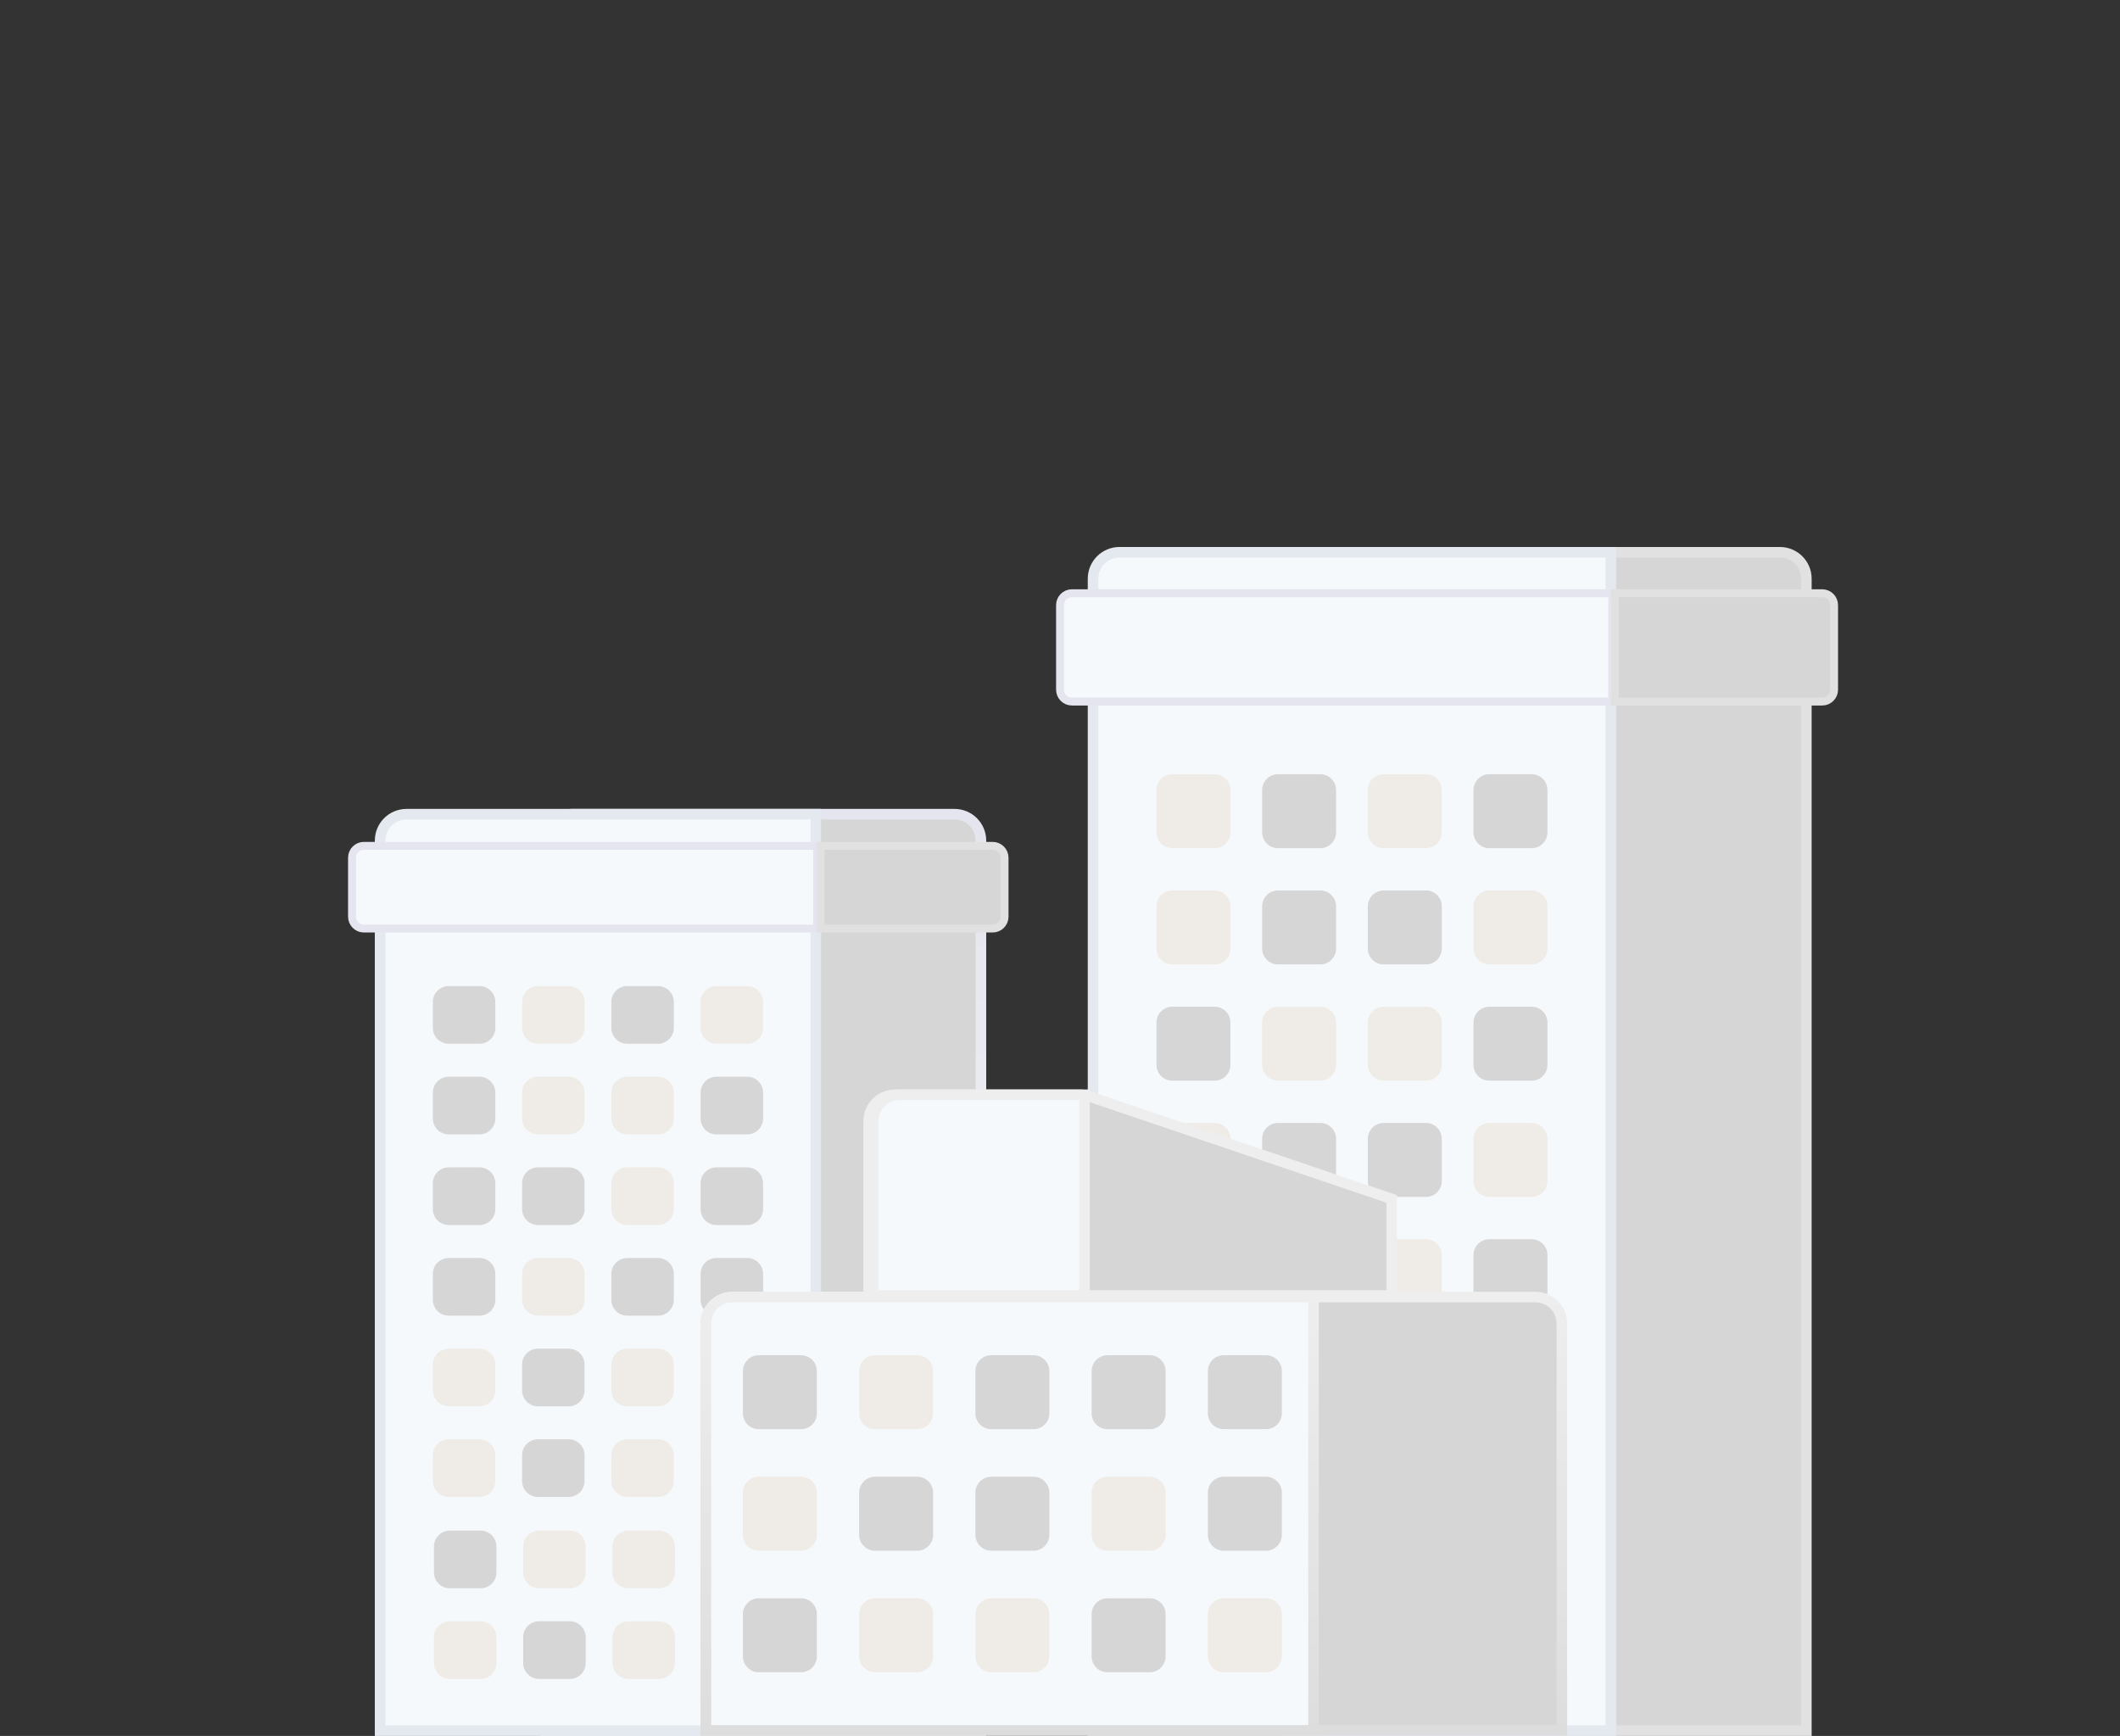 <?xml version="1.0" encoding="UTF-8" standalone="no"?>
<!DOCTYPE svg PUBLIC "-//W3C//DTD SVG 1.1//EN" "http://www.w3.org/Graphics/SVG/1.1/DTD/svg11.dtd">
<svg width="100%" height="100%" viewBox="0 0 469 384" version="1.1" xmlns="http://www.w3.org/2000/svg" xmlns:xlink="http://www.w3.org/1999/xlink" xml:space="preserve" xmlns:serif="http://www.serif.com/" style="fill-rule:evenodd;clip-rule:evenodd;">
    <rect x="0" y="0" width="469" height="384" fill="#333333" stroke="none"/>
    <path d="M290.907,122.169L393.769,122.169C396.997,122.169 399.614,124.786 399.614,128.013L399.614,382.831L285.062,382.831L285.062,128.013C285.062,124.786 287.679,122.169 290.907,122.169Z" style="fill:rgb(214,214,214);fill-rule:nonzero;stroke:rgb(225,225,225);stroke-width:2.34px;"/>
    <path d="M247.658,122.169L356.365,122.169L356.365,382.831L241.813,382.831L241.813,128.013C241.813,124.786 244.43,122.169 247.658,122.169Z" style="fill:rgb(246,249,252);fill-rule:nonzero;stroke:rgb(227,233,239);stroke-width:2.34px;"/>
    <path d="M237.138,131.228L356.656,131.228L356.656,155.19L237.138,155.19C235.685,155.19 234.508,154.012 234.508,152.56L234.508,133.858C234.508,132.405 235.685,131.228 237.138,131.228Z" style="fill:rgb(246,249,252);fill-rule:nonzero;stroke:rgb(229,229,239);stroke-width:1.75px;"/>
    <path d="M403.119,131.228L357.24,131.228L357.24,155.19L403.119,155.19C404.572,155.19 405.749,154.012 405.749,152.56L405.749,133.858C405.749,132.405 404.572,131.228 403.119,131.228Z" style="fill:rgb(214,214,214);fill-rule:nonzero;stroke:rgb(225,225,225);stroke-width:1.75px;"/>
    <path d="M272.204,174.769L272.204,184.12C272.204,186.055 270.633,187.626 268.698,187.626L259.347,187.626C257.411,187.626 255.84,186.055 255.84,184.12L255.84,174.769C255.84,172.833 257.411,171.262 259.347,171.262L268.698,171.262C270.633,171.262 272.204,172.833 272.204,174.769Z" style="fill:rgb(239,236,231);"/>
    <path d="M295.582,174.769L295.582,184.12C295.582,186.055 294.011,187.626 292.076,187.626L282.725,187.626C280.789,187.626 279.218,186.055 279.218,184.12L279.218,174.769C279.218,172.833 280.789,171.262 282.725,171.262L292.076,171.262C294.011,171.262 295.582,172.833 295.582,174.769Z" style="fill:rgb(214,214,214);"/>
    <path d="M318.96,174.769L318.96,184.12C318.96,186.055 317.389,187.626 315.454,187.626L306.103,187.626C304.167,187.626 302.596,186.055 302.596,184.12L302.596,174.769C302.596,172.833 304.167,171.262 306.103,171.262L315.454,171.262C317.389,171.262 318.96,172.833 318.96,174.769Z" style="fill:rgb(239,236,231);"/>
    <path d="M342.337,174.769L342.337,184.12C342.337,186.055 340.766,187.626 338.831,187.626L329.48,187.626C327.544,187.626 325.973,186.055 325.973,184.12L325.973,174.769C325.973,172.833 327.544,171.262 329.48,171.262L338.831,171.262C340.766,171.262 342.337,172.833 342.337,174.769Z" style="fill:rgb(214,214,214);"/>
    <path d="M272.204,200.485L272.204,209.836C272.204,211.771 270.633,213.342 268.698,213.342L259.347,213.342C257.411,213.342 255.84,211.771 255.84,209.836L255.84,200.485C255.84,198.549 257.411,196.978 259.347,196.978L268.698,196.978C270.633,196.978 272.204,198.549 272.204,200.485Z" style="fill:rgb(239,236,231);"/>
    <path d="M295.582,200.485L295.582,209.836C295.582,211.771 294.011,213.342 292.076,213.342L282.725,213.342C280.789,213.342 279.218,211.771 279.218,209.836L279.218,200.485C279.218,198.549 280.789,196.978 282.725,196.978L292.076,196.978C294.011,196.978 295.582,198.549 295.582,200.485Z" style="fill:rgb(214,214,214);"/>
    <path d="M318.96,200.485L318.96,209.836C318.96,211.771 317.389,213.342 315.454,213.342L306.103,213.342C304.167,213.342 302.596,211.771 302.596,209.836L302.596,200.485C302.596,198.549 304.167,196.978 306.103,196.978L315.454,196.978C317.389,196.978 318.96,198.549 318.96,200.485Z" style="fill:rgb(214,214,214);"/>
    <path d="M342.337,200.485L342.337,209.836C342.337,211.771 340.766,213.342 338.831,213.342L329.48,213.342C327.544,213.342 325.973,211.771 325.973,209.836L325.973,200.485C325.973,198.549 327.544,196.978 329.48,196.978L338.831,196.978C340.766,196.978 342.337,198.549 342.337,200.485Z" style="fill:rgb(239,236,231);"/>
    <path d="M272.204,226.2L272.204,235.551C272.204,237.486 270.633,239.057 268.698,239.057L259.347,239.057C257.411,239.057 255.84,237.486 255.84,235.551L255.84,226.2C255.84,224.264 257.411,222.693 259.347,222.693L268.698,222.693C270.633,222.693 272.204,224.264 272.204,226.2Z" style="fill:rgb(214,214,214);"/>
    <path d="M295.582,226.2L295.582,235.551C295.582,237.486 294.011,239.057 292.076,239.057L282.725,239.057C280.789,239.057 279.218,237.486 279.218,235.551L279.218,226.2C279.218,224.264 280.789,222.693 282.725,222.693L292.076,222.693C294.011,222.693 295.582,224.264 295.582,226.2Z" style="fill:rgb(239,236,231);"/>
    <path d="M318.96,226.2L318.96,235.551C318.96,237.486 317.389,239.057 315.454,239.057L306.103,239.057C304.167,239.057 302.596,237.486 302.596,235.551L302.596,226.2C302.596,224.264 304.167,222.693 306.103,222.693L315.454,222.693C317.389,222.693 318.96,224.264 318.96,226.2Z" style="fill:rgb(239,236,231);"/>
    <path d="M342.337,226.2L342.337,235.551C342.337,237.486 340.766,239.057 338.831,239.057L329.48,239.057C327.544,239.057 325.973,237.486 325.973,235.551L325.973,226.2C325.973,224.264 327.544,222.693 329.48,222.693L338.831,222.693C340.766,222.693 342.337,224.264 342.337,226.2Z" style="fill:rgb(214,214,214);"/>
    <path d="M272.204,251.916L272.204,261.267C272.204,263.202 270.633,264.773 268.698,264.773L259.347,264.773C257.411,264.773 255.84,263.202 255.84,261.267L255.84,251.916C255.84,249.98 257.411,248.409 259.347,248.409L268.698,248.409C270.633,248.409 272.204,249.98 272.204,251.916Z" style="fill:rgb(239,236,231);"/>
    <path d="M295.582,251.916L295.582,261.267C295.582,263.202 294.011,264.773 292.076,264.773L282.725,264.773C280.789,264.773 279.218,263.202 279.218,261.267L279.218,251.916C279.218,249.98 280.789,248.409 282.725,248.409L292.076,248.409C294.011,248.409 295.582,249.98 295.582,251.916Z" style="fill:rgb(214,214,214);"/>
    <path d="M318.96,251.916L318.96,261.267C318.96,263.202 317.389,264.773 315.454,264.773L306.103,264.773C304.167,264.773 302.596,263.202 302.596,261.267L302.596,251.916C302.596,249.98 304.167,248.409 306.103,248.409L315.454,248.409C317.389,248.409 318.96,249.98 318.96,251.916Z" style="fill:rgb(214,214,214);"/>
    <path d="M342.337,251.916L342.337,261.267C342.337,263.202 340.766,264.773 338.831,264.773L329.48,264.773C327.544,264.773 325.973,263.202 325.973,261.267L325.973,251.916C325.973,249.98 327.544,248.409 329.48,248.409L338.831,248.409C340.766,248.409 342.337,249.98 342.337,251.916Z" style="fill:rgb(239,236,231);"/>
    <path d="M271.036,277.631L271.036,286.982C271.036,288.272 269.988,289.32 268.698,289.32L259.347,289.32C258.057,289.32 257.009,288.272 257.009,286.982L257.009,277.631C257.009,276.341 258.057,275.293 259.347,275.293L268.698,275.293C269.988,275.293 271.036,276.341 271.036,277.631Z" style="fill:url(#_Linear1);stroke:url(#_Linear2);stroke-width:2.34px;"/>
    <path d="M294.414,277.631L294.414,286.982C294.414,288.272 293.366,289.32 292.076,289.32L282.725,289.32C281.435,289.32 280.387,288.272 280.387,286.982L280.387,277.631C280.387,276.341 281.435,275.293 282.725,275.293L292.076,275.293C293.366,275.293 294.414,276.341 294.414,277.631Z" style="fill:url(#_Linear3);stroke:url(#_Linear4);stroke-width:2.34px;"/>
    <path d="M318.96,277.632L318.96,286.983C318.96,288.918 317.389,290.489 315.454,290.489L306.103,290.489C304.167,290.489 302.596,288.918 302.596,286.983L302.596,277.632C302.596,275.696 304.167,274.125 306.103,274.125L315.454,274.125C317.389,274.125 318.96,275.696 318.96,277.632Z" style="fill:rgb(239,236,231);"/>
    <path d="M342.337,277.632L342.337,286.983C342.337,288.918 340.766,290.489 338.831,290.489L329.48,290.489C327.544,290.489 325.973,288.918 325.973,286.983L325.973,277.632C325.973,275.696 327.544,274.125 329.48,274.125L338.831,274.125C340.766,274.125 342.337,275.696 342.337,277.632Z" style="fill:rgb(214,214,214);"/>
    <path d="M271.036,303.347L271.036,312.698C271.036,313.988 269.988,315.036 268.698,315.036L259.347,315.036C258.057,315.036 257.009,313.988 257.009,312.698L257.009,303.347C257.009,302.057 258.057,301.009 259.347,301.009L268.698,301.009C269.988,301.009 271.036,302.057 271.036,303.347Z" style="fill:url(#_Linear5);stroke:url(#_Linear6);stroke-width:2.34px;"/>
    <path d="M294.414,303.347L294.414,312.698C294.414,313.988 293.366,315.036 292.076,315.036L282.725,315.036C281.435,315.036 280.387,313.988 280.387,312.698L280.387,303.347C280.387,302.057 281.435,301.009 282.725,301.009L292.076,301.009C293.366,301.009 294.414,302.057 294.414,303.347Z" style="fill:rgb(255,251,249);stroke:url(#_Linear7);stroke-width:2.34px;"/>
    <path d="M317.792,303.347L317.792,312.698C317.792,313.988 316.744,315.036 315.454,315.036L306.103,315.036C304.813,315.036 303.765,313.988 303.765,312.698L303.765,303.347C303.765,302.057 304.813,301.009 306.103,301.009L315.454,301.009C316.744,301.009 317.792,302.057 317.792,303.347Z" style="fill:url(#_Linear8);stroke:url(#_Linear9);stroke-width:2.34px;"/>
    <path d="M341.169,303.347L341.169,312.698C341.169,313.988 340.121,315.036 338.831,315.036L329.48,315.036C328.19,315.036 327.142,313.988 327.142,312.698L327.142,303.347C327.142,302.057 328.19,301.009 329.48,301.009L338.831,301.009C340.121,301.009 341.169,302.057 341.169,303.347Z" style="fill:rgb(217,228,239);stroke:url(#_Linear10);stroke-width:2.34px;"/>
    <path d="M126.465,180.107L211.162,180.107C214.389,180.107 217.006,182.724 217.006,185.951L217.006,382.831L120.62,382.831L120.62,185.951C120.62,182.724 123.237,180.107 126.465,180.107Z" style="fill:rgb(214,214,214);fill-rule:nonzero;stroke:url(#_Linear11);stroke-width:2.34px;"/>
    <path d="M89.936,180.107L180.478,180.107L180.478,382.831L84.092,382.831L84.092,185.951C84.092,182.724 86.708,180.107 89.936,180.107Z" style="fill:rgb(246,249,252);fill-rule:nonzero;stroke:rgb(227,233,239);stroke-width:2.34px;"/>
    <path d="M80.507,187.106L180.77,187.106L180.77,205.403L80.507,205.403C79.054,205.403 77.877,204.225 77.877,202.773L77.877,189.736C77.877,188.283 79.054,187.106 80.507,187.106Z" style="fill:rgb(246,249,252);fill-rule:nonzero;stroke:rgb(229,229,239);stroke-width:1.75px;"/>
    <path d="M219.605,187.106L181.537,187.106L181.537,205.403L219.605,205.403C221.057,205.403 222.235,204.225 222.235,202.773L222.235,189.736C222.235,188.283 221.057,187.106 219.605,187.106Z" style="fill:rgb(214,214,214);fill-rule:nonzero;stroke:rgb(225,225,225);stroke-width:1.75px;"/>
    <path d="M109.578,221.635L109.578,227.381C109.578,229.316 108.007,230.887 106.071,230.887L99.263,230.887C97.328,230.887 95.757,229.316 95.757,227.381L95.757,221.635C95.757,219.699 97.328,218.128 99.263,218.128L106.071,218.128C108.007,218.128 109.578,219.699 109.578,221.635Z" style="fill:rgb(214,214,214);"/>
    <path d="M129.324,221.635L129.324,227.381C129.324,229.316 127.753,230.887 125.818,230.887L119.01,230.887C117.074,230.887 115.503,229.316 115.503,227.381L115.503,221.635C115.503,219.699 117.074,218.128 119.01,218.128L125.818,218.128C127.753,218.128 129.324,219.699 129.324,221.635Z" style="fill:rgb(239,236,231);"/>
    <path d="M149.068,221.635L149.068,227.381C149.068,229.316 147.497,230.887 145.562,230.887L138.754,230.887C136.818,230.887 135.247,229.316 135.247,227.381L135.247,221.635C135.247,219.699 136.818,218.128 138.754,218.128L145.562,218.128C147.497,218.128 149.068,219.699 149.068,221.635Z" style="fill:rgb(214,214,214);"/>
    <path d="M168.812,221.635L168.812,227.381C168.812,229.316 167.241,230.887 165.306,230.887L158.498,230.887C156.562,230.887 154.991,229.316 154.991,227.381L154.991,221.635C154.991,219.699 156.562,218.128 158.498,218.128L165.306,218.128C167.241,218.128 168.812,219.699 168.812,221.635Z" style="fill:rgb(239,236,231);"/>
    <path d="M109.578,241.685L109.578,247.431C109.578,249.366 108.007,250.937 106.071,250.937L99.263,250.937C97.328,250.937 95.757,249.366 95.757,247.431L95.757,241.685C95.757,239.749 97.328,238.178 99.263,238.178L106.071,238.178C108.007,238.178 109.578,239.749 109.578,241.685Z" style="fill:rgb(214,214,214);"/>
    <path d="M129.324,241.685L129.324,247.431C129.324,249.366 127.753,250.937 125.818,250.937L119.01,250.937C117.074,250.937 115.503,249.366 115.503,247.431L115.503,241.685C115.503,239.749 117.074,238.178 119.01,238.178L125.818,238.178C127.753,238.178 129.324,239.749 129.324,241.685Z" style="fill:rgb(239,236,231);"/>
    <path d="M149.068,241.685L149.068,247.431C149.068,249.366 147.497,250.937 145.562,250.937L138.754,250.937C136.818,250.937 135.247,249.366 135.247,247.431L135.247,241.685C135.247,239.749 136.818,238.178 138.754,238.178L145.562,238.178C147.497,238.178 149.068,239.749 149.068,241.685Z" style="fill:rgb(239,236,231);"/>
    <path d="M168.812,241.685L168.812,247.431C168.812,249.366 167.241,250.937 165.306,250.937L158.498,250.937C156.562,250.937 154.991,249.366 154.991,247.431L154.991,241.685C154.991,239.749 156.562,238.178 158.498,238.178L165.306,238.178C167.241,238.178 168.812,239.749 168.812,241.685Z" style="fill:rgb(214,214,214);"/>
    <path d="M109.578,261.736L109.578,267.482C109.578,269.417 108.007,270.988 106.071,270.988L99.263,270.988C97.328,270.988 95.757,269.417 95.757,267.482L95.757,261.736C95.757,259.8 97.328,258.229 99.263,258.229L106.071,258.229C108.007,258.229 109.578,259.8 109.578,261.736Z" style="fill:rgb(214,214,214);"/>
    <path d="M129.324,261.736L129.324,267.482C129.324,269.417 127.753,270.988 125.818,270.988L119.01,270.988C117.074,270.988 115.503,269.417 115.503,267.482L115.503,261.736C115.503,259.8 117.074,258.229 119.01,258.229L125.818,258.229C127.753,258.229 129.324,259.8 129.324,261.736Z" style="fill:rgb(214,214,214);"/>
    <path d="M149.068,261.736L149.068,267.482C149.068,269.417 147.497,270.988 145.562,270.988L138.754,270.988C136.818,270.988 135.247,269.417 135.247,267.482L135.247,261.736C135.247,259.8 136.818,258.229 138.754,258.229L145.562,258.229C147.497,258.229 149.068,259.8 149.068,261.736Z" style="fill:rgb(239,236,231);"/>
    <path d="M168.812,261.736L168.812,267.482C168.812,269.417 167.241,270.988 165.306,270.988L158.498,270.988C156.562,270.988 154.991,269.417 154.991,267.482L154.991,261.736C154.991,259.8 156.562,258.229 158.498,258.229L165.306,258.229C167.241,258.229 168.812,259.8 168.812,261.736Z" style="fill:rgb(214,214,214);"/>
    <path d="M109.578,281.786L109.578,287.532C109.578,289.467 108.007,291.038 106.071,291.038L99.263,291.038C97.328,291.038 95.757,289.467 95.757,287.532L95.757,281.786C95.757,279.85 97.328,278.279 99.263,278.279L106.071,278.279C108.007,278.279 109.578,279.85 109.578,281.786Z" style="fill:rgb(214,214,214);"/>
    <path d="M129.324,281.786L129.324,287.532C129.324,289.467 127.753,291.038 125.818,291.038L119.01,291.038C117.074,291.038 115.503,289.467 115.503,287.532L115.503,281.786C115.503,279.85 117.074,278.279 119.01,278.279L125.818,278.279C127.753,278.279 129.324,279.85 129.324,281.786Z" style="fill:rgb(239,236,231);"/>
    <path d="M149.068,281.786L149.068,287.532C149.068,289.467 147.497,291.038 145.562,291.038L138.754,291.038C136.818,291.038 135.247,289.467 135.247,287.532L135.247,281.786C135.247,279.85 136.818,278.279 138.754,278.279L145.562,278.279C147.497,278.279 149.068,279.85 149.068,281.786Z" style="fill:rgb(214,214,214);"/>
    <path d="M168.812,281.786L168.812,287.532C168.812,289.467 167.241,291.038 165.306,291.038L158.498,291.038C156.562,291.038 154.991,289.467 154.991,287.532L154.991,281.786C154.991,279.85 156.562,278.279 158.498,278.279L165.306,278.279C167.241,278.279 168.812,279.85 168.812,281.786Z" style="fill:rgb(214,214,214);"/>
    <path d="M109.578,301.837L109.578,307.583C109.578,309.518 108.007,311.089 106.071,311.089L99.263,311.089C97.328,311.089 95.757,309.518 95.757,307.583L95.757,301.837C95.757,299.901 97.328,298.33 99.263,298.33L106.071,298.33C108.007,298.33 109.578,299.901 109.578,301.837Z" style="fill:rgb(239,236,231);"/>
    <path d="M129.324,301.837L129.324,307.583C129.324,309.518 127.753,311.089 125.818,311.089L119.01,311.089C117.074,311.089 115.503,309.518 115.503,307.583L115.503,301.837C115.503,299.901 117.074,298.33 119.01,298.33L125.818,298.33C127.753,298.33 129.324,299.901 129.324,301.837Z" style="fill:rgb(214,214,214);"/>
    <path d="M149.068,301.837L149.068,307.583C149.068,309.518 147.497,311.089 145.562,311.089L138.754,311.089C136.818,311.089 135.247,309.518 135.247,307.583L135.247,301.837C135.247,299.901 136.818,298.33 138.754,298.33L145.562,298.33C147.497,298.33 149.068,299.901 149.068,301.837Z" style="fill:rgb(239,236,231);"/>
    <path d="M109.821,342.091L109.821,347.837C109.821,349.772 108.25,351.343 106.315,351.343L99.507,351.343C97.571,351.343 96,349.772 96,347.837L96,342.091C96,340.155 97.571,338.584 99.507,338.584L106.315,338.584C108.25,338.584 109.821,340.155 109.821,342.091Z" style="fill:rgb(214,214,214);"/>
    <path d="M129.567,342.091L129.567,347.837C129.567,349.772 127.996,351.343 126.061,351.343L119.253,351.343C117.317,351.343 115.746,349.772 115.746,347.837L115.746,342.091C115.746,340.155 117.317,338.584 119.253,338.584L126.061,338.584C127.996,338.584 129.567,340.155 129.567,342.091Z" style="fill:rgb(239,236,231);"/>
    <path d="M149.311,342.091L149.311,347.837C149.311,349.772 147.74,351.343 145.805,351.343L138.997,351.343C137.061,351.343 135.49,349.772 135.49,347.837L135.49,342.091C135.49,340.155 137.061,338.584 138.997,338.584L145.805,338.584C147.74,338.584 149.311,340.155 149.311,342.091Z" style="fill:rgb(239,236,231);"/>
    <path d="M109.821,362.142L109.821,367.888C109.821,369.823 108.25,371.394 106.315,371.394L99.507,371.394C97.571,371.394 96,369.823 96,367.888L96,362.142C96,360.206 97.571,358.635 99.507,358.635L106.315,358.635C108.25,358.635 109.821,360.206 109.821,362.142Z" style="fill:rgb(239,236,231);"/>
    <path d="M129.567,362.142L129.567,367.888C129.567,369.823 127.996,371.394 126.061,371.394L119.253,371.394C117.317,371.394 115.746,369.823 115.746,367.888L115.746,362.142C115.746,360.206 117.317,358.635 119.253,358.635L126.061,358.635C127.996,358.635 129.567,360.206 129.567,362.142Z" style="fill:rgb(214,214,214);"/>
    <path d="M149.311,362.142L149.311,367.888C149.311,369.823 147.74,371.394 145.805,371.394L138.997,371.394C137.061,371.394 135.49,369.823 135.49,367.888L135.49,362.142C135.49,360.206 137.061,358.635 138.997,358.635L145.805,358.635C147.74,358.635 149.311,360.206 149.311,362.142Z" style="fill:rgb(239,236,231);"/>
    <path d="M168.812,301.837L168.812,307.583C168.812,309.518 167.241,311.089 165.306,311.089L158.498,311.089C156.562,311.089 154.991,309.518 154.991,307.583L154.991,301.837C154.991,299.901 156.562,298.33 158.498,298.33L165.306,298.33C167.241,298.33 168.812,299.901 168.812,301.837Z" style="fill:rgb(234,241,248);"/>
    <path d="M109.578,321.887L109.578,327.633C109.578,329.568 108.007,331.139 106.071,331.139L99.263,331.139C97.328,331.139 95.757,329.568 95.757,327.633L95.757,321.887C95.757,319.951 97.328,318.38 99.263,318.38L106.071,318.38C108.007,318.38 109.578,319.951 109.578,321.887Z" style="fill:rgb(239,236,231);"/>
    <path d="M129.324,321.887L129.324,327.633C129.324,329.568 127.753,331.139 125.818,331.139L119.01,331.139C117.074,331.139 115.503,329.568 115.503,327.633L115.503,321.887C115.503,319.951 117.074,318.38 119.01,318.38L125.818,318.38C127.753,318.38 129.324,319.951 129.324,321.887Z" style="fill:rgb(214,214,214);"/>
    <path d="M149.068,321.887L149.068,327.633C149.068,329.568 147.497,331.139 145.562,331.139L138.754,331.139C136.818,331.139 135.247,329.568 135.247,327.633L135.247,321.887C135.247,319.951 136.818,318.38 138.754,318.38L145.562,318.38C147.497,318.38 149.068,319.951 149.068,321.887Z" style="fill:rgb(239,236,231);"/>
    <path d="M168.812,321.887L168.812,327.633C168.812,329.568 167.241,331.139 165.306,331.139L158.498,331.139C156.562,331.139 154.991,329.568 154.991,327.633L154.991,321.887C154.991,319.951 156.562,318.38 158.498,318.38L165.306,318.38C167.241,318.38 168.812,319.951 168.812,321.887Z" style="fill:rgb(234,241,248);"/>
    <path d="M162.013,286.925L339.684,286.925C342.912,286.925 345.529,289.541 345.529,292.769L345.529,382.774L156.169,382.774L156.169,292.769C156.169,289.541 158.786,286.925 162.013,286.925Z" style="fill:rgb(214,214,214);fill-rule:nonzero;stroke:url(#_Linear12);stroke-width:2.34px;"/>
    <path d="M162.013,286.925L290.591,286.925L290.591,382.774L156.169,382.774L156.169,292.769C156.169,289.541 158.786,286.925 162.013,286.925Z" style="fill:rgb(246,249,252);fill-rule:nonzero;stroke:url(#_Linear13);stroke-width:2.34px;"/>
    <path d="M198.013,242.169L238.937,242.169C239.575,242.169 240.209,242.273 240.813,242.478L307.889,265.216L307.889,286.587L192.169,286.587L192.169,248.013C192.169,244.786 194.786,242.169 198.013,242.169Z" style="fill:rgb(214,214,214);fill-rule:nonzero;stroke:rgb(238,238,238);stroke-width:2.34px;"/>
    <path d="M199.013,242.169L239.924,242.169L239.924,286.587L193.169,286.587L193.169,248.013C193.169,244.786 195.786,242.169 199.013,242.169Z" style="fill:rgb(246,249,252);fill-rule:nonzero;stroke:rgb(238,238,238);stroke-width:2.34px;"/>
    <path d="M180.715,303.289L180.715,312.64C180.715,314.575 179.144,316.146 177.209,316.146L167.858,316.146C165.922,316.146 164.351,314.575 164.351,312.64L164.351,303.289C164.351,301.353 165.922,299.782 167.858,299.782L177.209,299.782C179.144,299.782 180.715,301.353 180.715,303.289Z" style="fill:rgb(214,214,214);"/>
    <path d="M206.43,303.289L206.43,312.64C206.43,314.575 204.859,316.146 202.924,316.146L193.573,316.146C191.637,316.146 190.066,314.575 190.066,312.64L190.066,303.289C190.066,301.353 191.637,299.782 193.573,299.782L202.924,299.782C204.859,299.782 206.43,301.353 206.43,303.289Z" style="fill:rgb(239,236,231);"/>
    <path d="M232.146,303.289L232.146,312.64C232.146,314.575 230.575,316.146 228.64,316.146L219.289,316.146C217.353,316.146 215.782,314.575 215.782,312.64L215.782,303.289C215.782,301.353 217.353,299.782 219.289,299.782L228.64,299.782C230.575,299.782 232.146,301.353 232.146,303.289Z" style="fill:rgb(214,214,214);"/>
    <path d="M257.862,303.289L257.862,312.64C257.862,314.575 256.291,316.146 254.356,316.146L245.005,316.146C243.069,316.146 241.498,314.575 241.498,312.64L241.498,303.289C241.498,301.353 243.069,299.782 245.005,299.782L254.356,299.782C256.291,299.782 257.862,301.353 257.862,303.289Z" style="fill:rgb(214,214,214);"/>
    <path d="M283.577,303.289L283.577,312.64C283.577,314.575 282.006,316.146 280.071,316.146L270.72,316.146C268.784,316.146 267.213,314.575 267.213,312.64L267.213,303.289C267.213,301.353 268.784,299.782 270.72,299.782L280.071,299.782C282.006,299.782 283.577,301.353 283.577,303.289Z" style="fill:rgb(214,214,214);"/>
    <path d="M180.715,330.174L180.715,339.525C180.715,341.46 179.144,343.031 177.209,343.031L167.858,343.031C165.922,343.031 164.351,341.46 164.351,339.525L164.351,330.174C164.351,328.238 165.922,326.667 167.858,326.667L177.209,326.667C179.144,326.667 180.715,328.238 180.715,330.174Z" style="fill:rgb(239,236,231);"/>
    <path d="M206.43,330.174L206.43,339.525C206.43,341.46 204.859,343.031 202.924,343.031L193.573,343.031C191.637,343.031 190.066,341.46 190.066,339.525L190.066,330.174C190.066,328.238 191.637,326.667 193.573,326.667L202.924,326.667C204.859,326.667 206.43,328.238 206.43,330.174Z" style="fill:rgb(214,214,214);"/>
    <path d="M232.146,330.174L232.146,339.525C232.146,341.46 230.575,343.031 228.64,343.031L219.289,343.031C217.353,343.031 215.782,341.46 215.782,339.525L215.782,330.174C215.782,328.238 217.353,326.667 219.289,326.667L228.64,326.667C230.575,326.667 232.146,328.238 232.146,330.174Z" style="fill:rgb(214,214,214);"/>
    <path d="M257.862,330.174L257.862,339.525C257.862,341.46 256.291,343.031 254.356,343.031L245.005,343.031C243.069,343.031 241.498,341.46 241.498,339.525L241.498,330.174C241.498,328.238 243.069,326.667 245.005,326.667L254.356,326.667C256.291,326.667 257.862,328.238 257.862,330.174Z" style="fill:rgb(239,236,231);"/>
    <path d="M283.577,330.174L283.577,339.525C283.577,341.46 282.006,343.031 280.071,343.031L270.72,343.031C268.784,343.031 267.213,341.46 267.213,339.525L267.213,330.174C267.213,328.238 268.784,326.667 270.72,326.667L280.071,326.667C282.006,326.667 283.577,328.238 283.577,330.174Z" style="fill:rgb(214,214,214);"/>
    <path d="M180.715,357.058L180.715,366.409C180.715,368.344 179.144,369.915 177.209,369.915L167.858,369.915C165.922,369.915 164.351,368.344 164.351,366.409L164.351,357.058C164.351,355.122 165.922,353.551 167.858,353.551L177.209,353.551C179.144,353.551 180.715,355.122 180.715,357.058Z" style="fill:rgb(214,214,214);"/>
    <path d="M206.43,357.058L206.43,366.409C206.43,368.344 204.859,369.915 202.924,369.915L193.573,369.915C191.637,369.915 190.066,368.344 190.066,366.409L190.066,357.058C190.066,355.122 191.637,353.551 193.573,353.551L202.924,353.551C204.859,353.551 206.43,355.122 206.43,357.058Z" style="fill:rgb(239,236,231);"/>
    <path d="M232.146,357.058L232.146,366.409C232.146,368.344 230.575,369.915 228.64,369.915L219.289,369.915C217.353,369.915 215.782,368.344 215.782,366.409L215.782,357.058C215.782,355.122 217.353,353.551 219.289,353.551L228.64,353.551C230.575,353.551 232.146,355.122 232.146,357.058Z" style="fill:rgb(239,236,231);"/>
    <path d="M257.862,357.058L257.862,366.409C257.862,368.344 256.291,369.915 254.356,369.915L245.005,369.915C243.069,369.915 241.498,368.344 241.498,366.409L241.498,357.058C241.498,355.122 243.069,353.551 245.005,353.551L254.356,353.551C256.291,353.551 257.862,355.122 257.862,357.058Z" style="fill:rgb(214,214,214);"/>
    <path d="M283.577,357.058L283.577,366.409C283.577,368.344 282.006,369.915 280.071,369.915L270.72,369.915C268.784,369.915 267.213,368.344 267.213,366.409L267.213,357.058C267.213,355.122 268.784,353.551 270.72,353.551L280.071,353.551C282.006,353.551 283.577,355.122 283.577,357.058Z" style="fill:rgb(239,236,231);"/>
    <defs>
        <linearGradient id="_Linear1" x1="0" y1="0" x2="1" y2="0" gradientUnits="userSpaceOnUse" gradientTransform="matrix(1.00201e-15,16.364,-16.364,1.00201e-15,264.022,274.125)"><stop offset="0" style="stop-color:rgb(222,238,248);stop-opacity:1"/><stop offset="1" style="stop-color:white;stop-opacity:1"/></linearGradient>
        <linearGradient id="_Linear2" x1="0" y1="0" x2="1" y2="0" gradientUnits="userSpaceOnUse" gradientTransform="matrix(1.00201e-15,16.364,-16.364,1.00201e-15,264.022,274.125)"><stop offset="0" style="stop-color:rgb(229,229,239);stop-opacity:1"/><stop offset="1" style="stop-color:rgb(246,246,246);stop-opacity:1"/></linearGradient>
        <linearGradient id="_Linear3" x1="0" y1="0" x2="1" y2="0" gradientUnits="userSpaceOnUse" gradientTransform="matrix(1.00201e-15,16.364,-16.364,1.00201e-15,287.4,274.125)"><stop offset="0" style="stop-color:rgb(222,238,248);stop-opacity:1"/><stop offset="1" style="stop-color:white;stop-opacity:1"/></linearGradient>
        <linearGradient id="_Linear4" x1="0" y1="0" x2="1" y2="0" gradientUnits="userSpaceOnUse" gradientTransform="matrix(1.00201e-15,16.364,-16.364,1.00201e-15,287.4,274.125)"><stop offset="0" style="stop-color:rgb(229,229,239);stop-opacity:1"/><stop offset="1" style="stop-color:rgb(246,246,246);stop-opacity:1"/></linearGradient>
        <linearGradient id="_Linear5" x1="0" y1="0" x2="1" y2="0" gradientUnits="userSpaceOnUse" gradientTransform="matrix(1.00201e-15,16.364,-16.364,1.00201e-15,264.022,299.84)"><stop offset="0" style="stop-color:rgb(222,238,248);stop-opacity:1"/><stop offset="1" style="stop-color:white;stop-opacity:1"/></linearGradient>
        <linearGradient id="_Linear6" x1="0" y1="0" x2="1" y2="0" gradientUnits="userSpaceOnUse" gradientTransform="matrix(1.00201e-15,16.364,-16.364,1.00201e-15,264.022,299.84)"><stop offset="0" style="stop-color:rgb(229,229,239);stop-opacity:1"/><stop offset="1" style="stop-color:rgb(246,246,246);stop-opacity:1"/></linearGradient>
        <linearGradient id="_Linear7" x1="0" y1="0" x2="1" y2="0" gradientUnits="userSpaceOnUse" gradientTransform="matrix(1.00201e-15,16.364,-16.364,1.00201e-15,287.4,299.84)"><stop offset="0" style="stop-color:rgb(229,229,239);stop-opacity:1"/><stop offset="1" style="stop-color:rgb(246,246,246);stop-opacity:1"/></linearGradient>
        <linearGradient id="_Linear8" x1="0" y1="0" x2="1" y2="0" gradientUnits="userSpaceOnUse" gradientTransform="matrix(1.00201e-15,16.364,-16.364,1.00201e-15,310.778,299.84)"><stop offset="0" style="stop-color:rgb(222,238,248);stop-opacity:1"/><stop offset="1" style="stop-color:white;stop-opacity:1"/></linearGradient>
        <linearGradient id="_Linear9" x1="0" y1="0" x2="1" y2="0" gradientUnits="userSpaceOnUse" gradientTransform="matrix(1.00201e-15,16.364,-16.364,1.00201e-15,310.778,299.84)"><stop offset="0" style="stop-color:rgb(229,229,239);stop-opacity:1"/><stop offset="1" style="stop-color:rgb(246,246,246);stop-opacity:1"/></linearGradient>
        <linearGradient id="_Linear10" x1="0" y1="0" x2="1" y2="0" gradientUnits="userSpaceOnUse" gradientTransform="matrix(1.00201e-15,16.364,-16.364,1.00201e-15,334.155,299.84)"><stop offset="0" style="stop-color:rgb(229,229,239);stop-opacity:1"/><stop offset="1" style="stop-color:rgb(246,246,246);stop-opacity:1"/></linearGradient>
        <linearGradient id="_Linear11" x1="0" y1="0" x2="1" y2="0" gradientUnits="userSpaceOnUse" gradientTransform="matrix(1.25564e-14,205.062,-205.062,1.25564e-14,168.813,178.938)"><stop offset="0" style="stop-color:rgb(229,229,239);stop-opacity:1"/><stop offset="1" style="stop-color:rgb(246,246,246);stop-opacity:1"/></linearGradient>
        <linearGradient id="_Linear12" x1="0" y1="0" x2="1" y2="0" gradientUnits="userSpaceOnUse" gradientTransform="matrix(6.01222e-15,98.187,-98.187,6.01222e-15,250.849,285.756)"><stop offset="0" style="stop-color:rgb(238,238,238);stop-opacity:1"/><stop offset="1" style="stop-color:rgb(221,221,221);stop-opacity:1"/></linearGradient>
        <linearGradient id="_Linear13" x1="0" y1="0" x2="1" y2="0" gradientUnits="userSpaceOnUse" gradientTransform="matrix(6.01222e-15,98.187,-98.187,6.01222e-15,223.38,285.756)"><stop offset="0" style="stop-color:rgb(238,238,238);stop-opacity:1"/><stop offset="1" style="stop-color:rgb(221,221,221);stop-opacity:1"/></linearGradient>
    </defs>
</svg>
